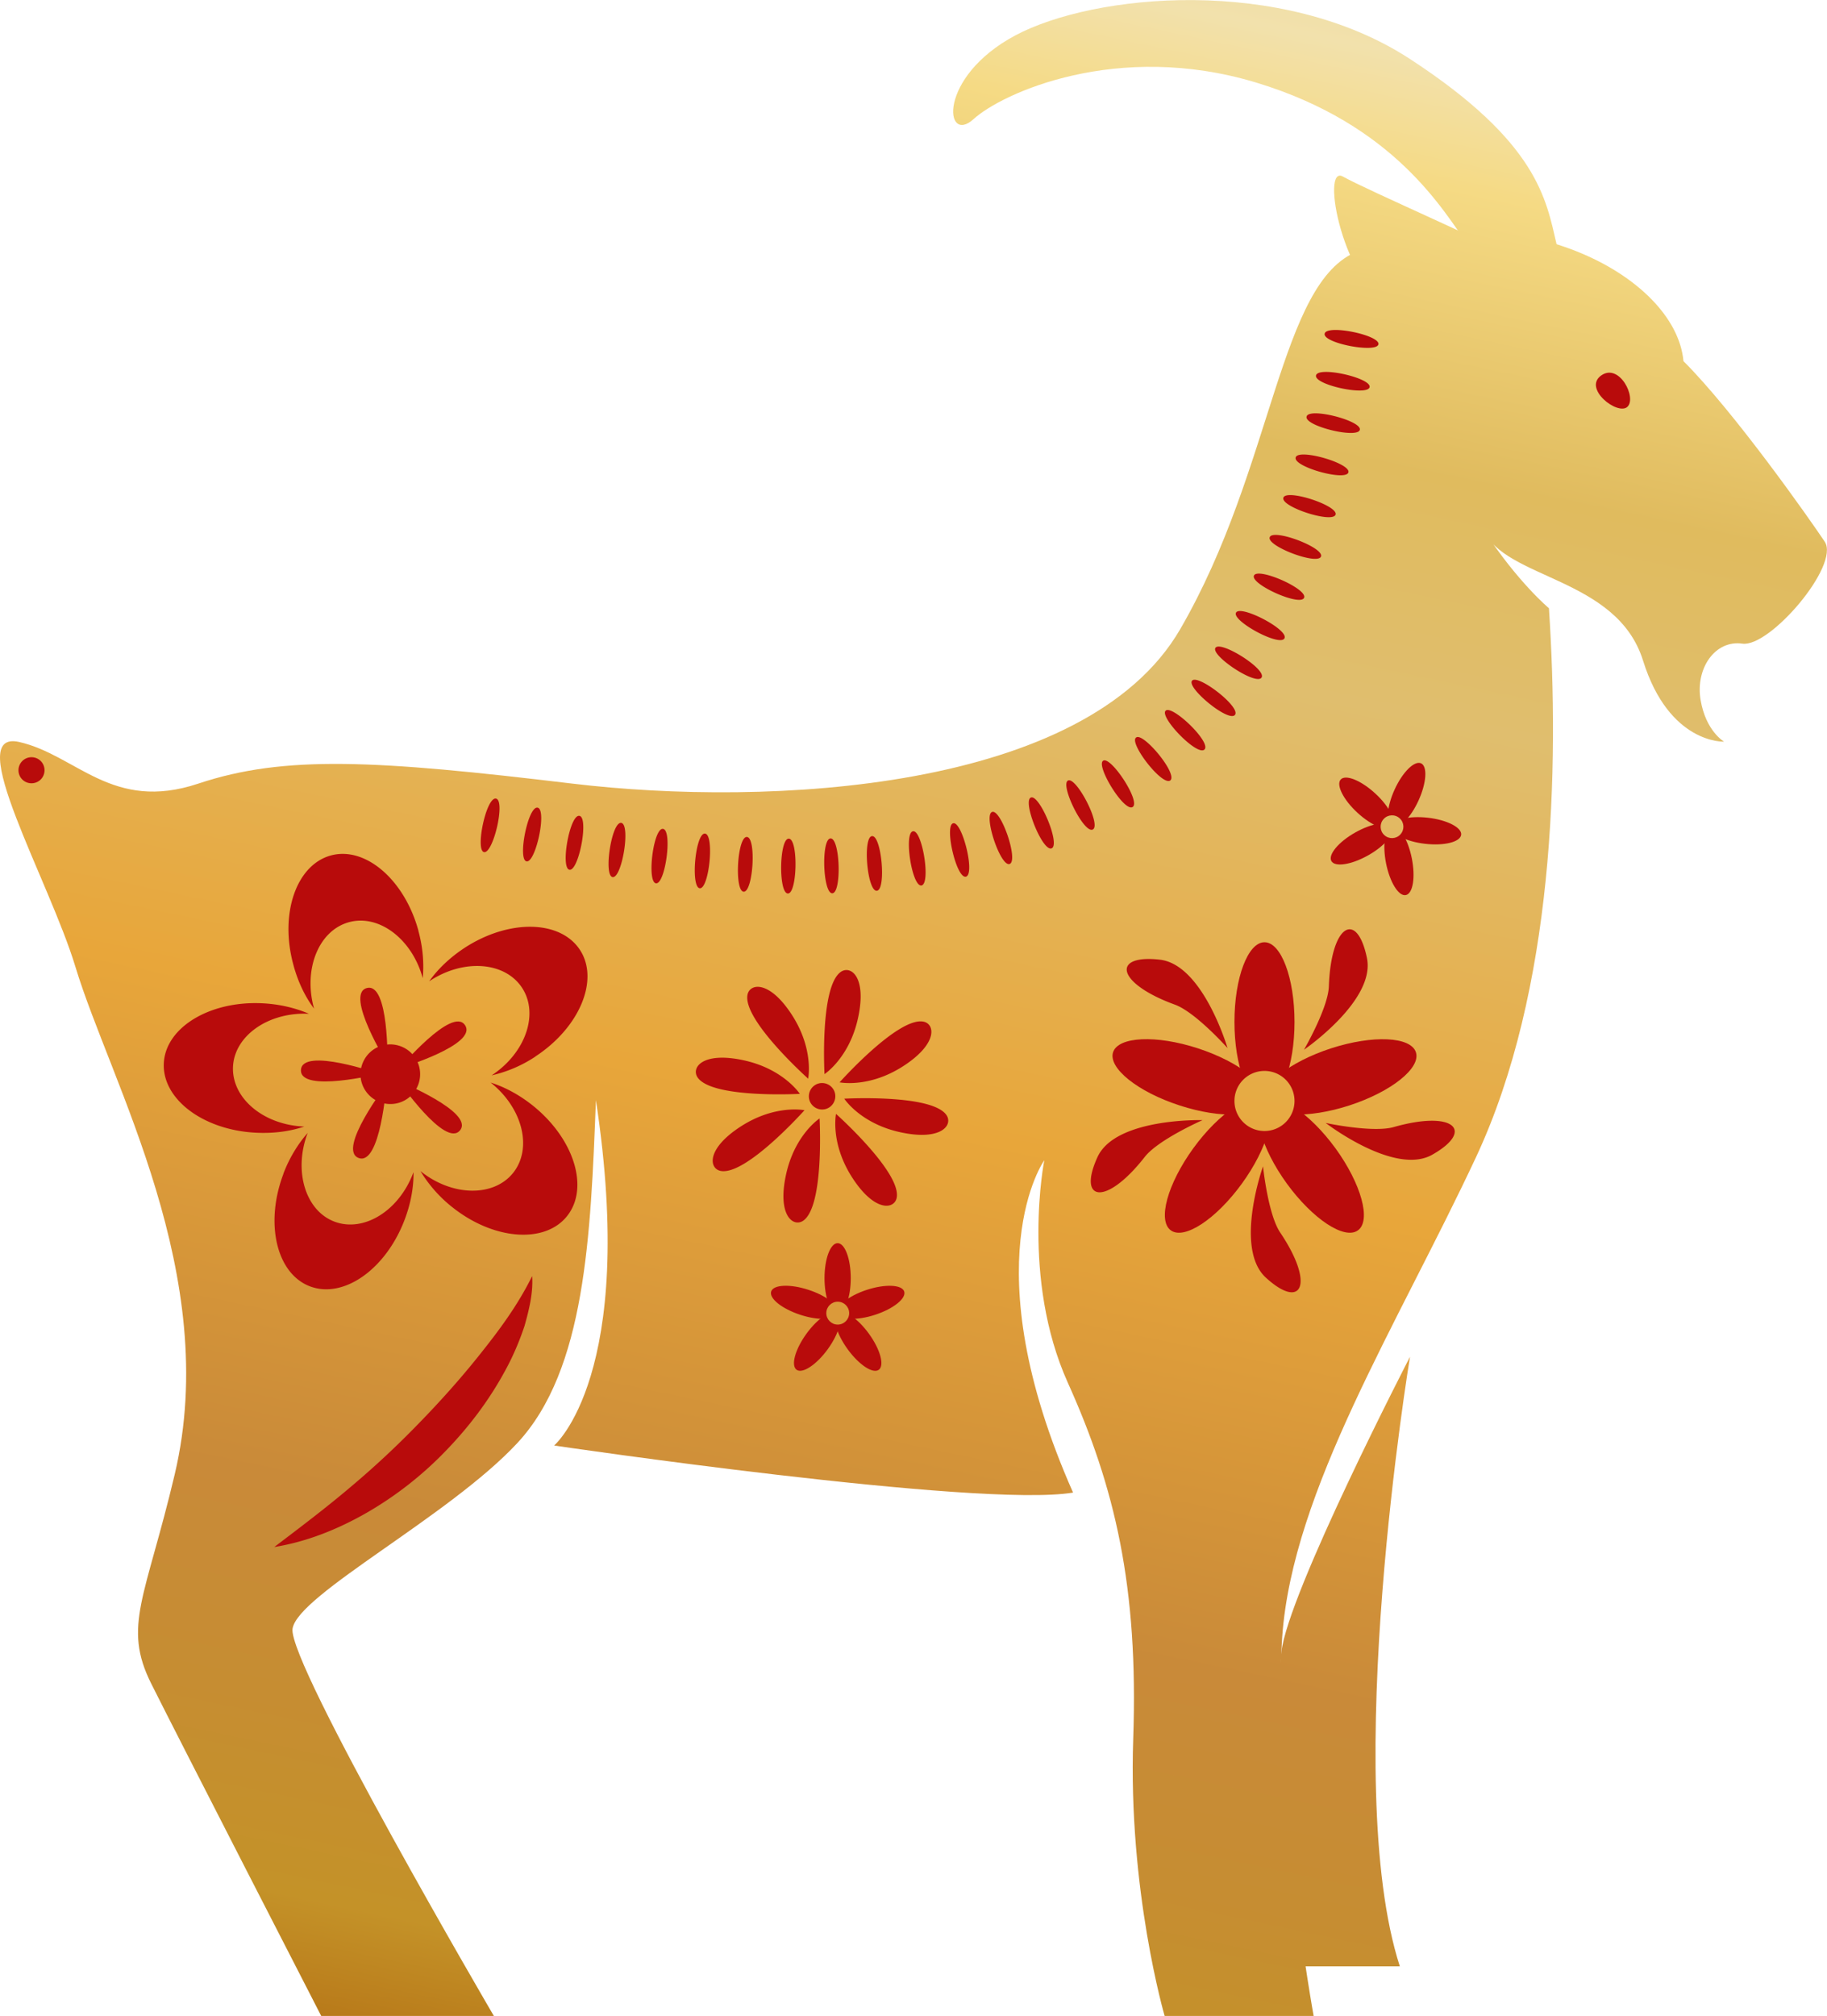 <svg xmlns="http://www.w3.org/2000/svg" xmlns:xlink="http://www.w3.org/1999/xlink" id="Layer_2" viewBox="0 0 173.99 191.88"><defs><linearGradient id="huyenhoc-ai" x1="104.61" x2="57.95" y1="-21.74" y2="200.6" data-name="huyenhoc-ai" gradientUnits="userSpaceOnUse"><stop offset="0" stop-color="#e6d18f"/><stop offset=".09" stop-color="#f2e1ac"/><stop offset=".14" stop-color="#f5da84"/><stop offset=".26" stop-color="#e0bb5e"/><stop offset=".36" stop-color="#e0be6e"/><stop offset=".57" stop-color="#e8a63a"/><stop offset=".77" stop-color="#c98a39"/><stop offset=".86" stop-color="#c68d32"/><stop offset=".94" stop-color="#c49228"/><stop offset="1" stop-color="#b57316"/></linearGradient><linearGradient xlink:href="#huyenhoc-ai" id="huyenhoc-ai-2" x1="165.66" x2="118.99" y1="-8.92" y2="213.42" data-name="huyenhoc-ai"/><linearGradient xlink:href="#huyenhoc-ai" id="huyenhoc-ai-3" x1="143.6" x2="96.93" y1="-13.55" y2="208.79" data-name="huyenhoc-ai"/><linearGradient xlink:href="#huyenhoc-ai" id="huyenhoc-ai-4" x1="126.76" x2="80.1" y1="-17.09" y2="205.25" data-name="huyenhoc-ai"/><linearGradient xlink:href="#huyenhoc-ai" id="huyenhoc-ai-5" x1="110.32" x2="63.65" y1="-20.54" y2="201.8" data-name="huyenhoc-ai"/><linearGradient xlink:href="#huyenhoc-ai" id="huyenhoc-ai-6" x1="151.57" x2="104.91" y1="-11.88" y2="210.46" data-name="huyenhoc-ai"/><linearGradient xlink:href="#huyenhoc-ai" id="huyenhoc-ai-7" x1="145.2" x2="98.53" y1="-13.22" y2="209.12" data-name="huyenhoc-ai"/><style>.cls-1{fill:#b80b0b}</style></defs><g id="_x2014_ÎÓÈ_x5F_1"><path d="M129.32 23.91c14.9-5.71 30.26 2.24 31 10.46 4.86 4.86 11.95 14.94 13.45 17.18 1.49 2.24-5.23 10.09-7.84 9.71-2.61-.37-4.48 2.37-3.98 5.35.5 2.99 2.24 3.98 2.24 3.98s-5.23.25-7.72-7.72-13.2-7.72-15.19-12.45c3.24 4.98 6.23 7.47 6.23 7.47 1 15.19.5 36.36-6.97 52.3s-17.43 31.63-18.43 45.57c-1 13.95 2.99 36.11 2.99 36.11h-14.19s-3.49-11.95-2.99-26.4c.5-14.44-1.74-23.91-6.23-33.87-4.48-9.96-2.24-21.17-2.24-21.17s-6.97 9.71 2.74 31.63c-8.96 1.49-49.42-4.48-49.42-4.48s7.97-6.72 3.98-32.87c-.5 12.95-1 25.65-7.47 32.62s-20.92 14.44-21.42 17.68 19.17 36.86 19.17 36.86H30.59s-13.45-26.15-16.19-31.63-.54-8.17 2.24-19.92c4.48-18.93-6.09-37.19-9.46-48.31-2.49-8.22-10.83-22.63-5.35-21.39 5.48 1.25 8.84 6.7 17.06 3.96s16.93-2.24 35.61 0 48.93.75 57.89-14.69 9.42-33.11 16.93-35.98" style="fill:url(#huyenhoc-ai)"/><path d="M134.28 129.12s-6.7 40.35-.97 58.03h-11.7s-.22-24.22.41-29.88 12.26-28.14 12.26-28.14Z" style="fill:url(#huyenhoc-ai-2)"/><path d="M144.62 24.78c-1.76-1.19-14.52-6.72-16.72-7.97s.04 10.46 4.77 12.45 15.46-2.11 11.95-4.48" style="fill:url(#huyenhoc-ai-3)"/><path d="M139.77 23.26c-2.28-3.11-6.88-11.4-20.17-15.41-13.2-3.98-24.16 1-26.89 3.49-2.74 2.49-3.49-3.98 3.98-7.97 7.47-3.98 25.35-5.73 37.58 2.24S147.24 19 148.24 23.26s-6.42 2.79-8.47 0" style="fill:url(#huyenhoc-ai-4)"/><path d="M154.97 38.73c.94-.83-.75-4.23-2.49-2.99-1.74 1.25 1.56 3.81 2.49 2.99M78.52 121.65c0-1.84.56-3.33 1.25-3.33s1.25 1.49 1.25 3.33-.56 3.33-1.25 3.33-1.25-1.49-1.25-3.33" class="cls-1"/><path d="M76.22 125.14c-1.75-.57-2.99-1.56-2.78-2.22s1.81-.73 3.55-.16c1.75.57 2.99 1.56 2.78 2.22s-1.81.73-3.55.16" class="cls-1"/><path d="M78.83 128.41c-1.08 1.49-2.41 2.36-2.97 1.96-.56-.41-.14-1.94.94-3.43s2.41-2.36 2.97-1.96c.56.41.14 1.94-.94 3.43" class="cls-1"/><path d="M82.75 126.94c1.08 1.49 1.5 3.02.94 3.43s-1.89-.47-2.97-1.96-1.5-3.02-.94-3.43 1.89.47 2.97 1.96" class="cls-1"/><path d="M82.56 122.76c1.75-.57 3.34-.49 3.55.16.21.66-1.03 1.65-2.78 2.22s-3.34.49-3.55-.16c-.21-.66 1.03-1.65 2.78-2.22" class="cls-1"/><path d="M78.69 124.98c0-.6.49-1.09 1.09-1.09s1.09.49 1.09 1.09-.49 1.09-1.09 1.09-1.09-.49-1.09-1.09" style="fill:url(#huyenhoc-ai-5)"/><path d="M129.28 77.36c-1.35-1.24-2.06-2.66-1.6-3.17.47-.51 1.94.09 3.29 1.33s2.06 2.66 1.6 3.17c-.47.51-1.94-.09-3.29-1.33" class="cls-1"/><path d="M130.29 81.41c-1.6.9-3.17 1.14-3.5.54s.68-1.82 2.28-2.72 3.17-1.14 3.5-.54c.34.6-.68 1.82-2.28 2.72" class="cls-1"/><path d="M134.45 81.69c.36 1.8.11 3.36-.57 3.5s-1.52-1.21-1.88-3.01-.11-3.36.57-3.5 1.52 1.21 1.88 3.01" class="cls-1"/><path d="M136 77.83c1.82.21 3.23.94 3.15 1.62-.08.69-1.62 1.07-3.44.86s-3.23-.94-3.15-1.62c.08-.69 1.62-1.07 3.44-.86" class="cls-1"/><path d="M132.81 75.15c.76-1.67 1.89-2.78 2.52-2.5.63.29.52 1.87-.24 3.54s-1.89 2.78-2.52 2.5c-.63-.29-.52-1.87.24-3.54" class="cls-1"/><path d="M131.83 79.48c-.44-.4-.47-1.09-.06-1.53.4-.44 1.09-.47 1.53-.06.44.4.47 1.09.06 1.53-.4.44-1.09.47-1.53.06" style="fill:url(#huyenhoc-ai-6)"/><path d="M39.84 88.58c.43 1.56.55 3.1.42 4.52-1.02-3.74-4.18-6.11-7.02-5.33-2.87.78-4.36 4.42-3.35 8.16l.02.07c-.86-1.15-1.54-2.56-1.97-4.17-1.33-4.86.27-9.51 3.57-10.41 3.28-.89 7.01 2.3 8.34 7.17ZM25 95.49c1.61.08 3.12.44 4.43 1-3.87-.19-7.1 2.09-7.24 5.03-.14 2.97 2.85 5.52 6.72 5.7h.07c-1.36.46-2.91.67-4.58.59-5.03-.24-8.96-3.19-8.8-6.61.16-3.4 4.36-5.96 9.39-5.71ZM26.98 111.73c.57-1.51 1.38-2.83 2.32-3.9-1.37 3.62-.21 7.4 2.55 8.44 2.78 1.05 6.13-1.01 7.5-4.63l.03-.07c.02 1.43-.26 2.98-.85 4.53-1.79 4.71-5.81 7.54-9.01 6.33-3.18-1.2-4.32-5.98-2.53-10.7ZM43.04 114.87a12.9 12.9 0 0 1-3-3.41c3.02 2.43 6.97 2.48 8.82.18 1.86-2.32.93-6.14-2.09-8.57l-.06-.04c1.37.43 2.75 1.17 4.05 2.21 3.93 3.16 5.38 7.85 3.23 10.52-2.13 2.65-7.03 2.26-10.96-.9ZM50.99 100.56a12.6 12.6 0 0 1-4.17 1.79c3.24-2.13 4.52-5.86 2.9-8.33-1.63-2.49-5.55-2.79-8.79-.66l-.06.04c.83-1.17 1.96-2.25 3.35-3.17 4.22-2.76 9.13-2.69 11.01.18 1.86 2.84-.02 7.38-4.24 10.14ZM34.43 102.99c-.41-1.51.48-3.08 1.99-3.49a2.85 2.85 0 0 1 3.49 1.99c.41 1.51-.48 3.08-1.99 3.49a2.85 2.85 0 0 1-3.49-1.99" class="cls-1"/><path d="M36.9 101.25s-4.11-6.63-1.97-7.21 1.97 7.21 1.97 7.21M36.13 102.2s-7.57 1.86-7.47-.36c.11-2.22 7.47.36 7.47.36M36.8 103.22s-.57 7.78-2.65 6.99 2.65-6.99 2.65-6.99M37.98 102.9s7.22 2.95 5.83 4.68-5.83-4.68-5.83-4.68M38.04 101.68s5.04-5.96 6.25-4.1c1.22 1.86-6.25 4.1-6.25 4.1M117.56 97.26c0-4.19 1.28-7.58 2.86-7.58s2.86 3.39 2.86 7.58-1.28 7.58-2.86 7.58-2.86-3.39-2.86-7.58" class="cls-1"/><path d="M112.33 105.21c-3.98-1.29-6.81-3.56-6.33-5.06.49-1.5 4.11-1.67 8.09-.37s6.81 3.56 6.33 5.06c-.49 1.5-4.11 1.67-8.09.37" class="cls-1"/><path d="M118.27 112.65c-2.46 3.39-5.49 5.38-6.77 4.45s-.32-4.42 2.14-7.81 5.49-5.38 6.77-4.45.32 4.42-2.14 7.81" class="cls-1"/><path d="M127.18 109.29c2.46 3.39 3.42 6.88 2.14 7.81s-4.31-1.07-6.77-4.45c-2.46-3.39-3.42-6.88-2.14-7.81s4.3 1.07 6.77 4.45" class="cls-1"/><path d="M126.75 99.78c3.98-1.29 7.6-1.13 8.09.37s-2.34 3.76-6.33 5.06c-3.98 1.29-7.6 1.13-8.09-.37s2.34-3.76 6.33-5.06" class="cls-1"/><path d="M117.56 104.84a2.86 2.86 0 1 1 5.719-.001 2.86 2.86 0 0 1-5.719.001" style="fill:url(#huyenhoc-ai-7)"/><path d="M116.9 99.75s-2.33-7.94-6.44-8.41c-4.64-.53-4.17 2.24 1.43 4.28 1.96.71 5.01 4.13 5.01 4.13M114.5 106.61s-8.28-.23-9.99 3.53c-1.93 4.25.84 4.66 4.51-.03 1.28-1.64 5.48-3.49 5.48-3.49ZM120.28 111.01s-2.78 7.8.27 10.59c3.44 3.15 4.69.64 1.36-4.3-1.16-1.73-1.63-6.29-1.63-6.29M126.25 106.88s6.56 5.06 10.15 3.02c4.06-2.3 2.06-4.26-3.67-2.63-2 .57-6.48-.39-6.48-.39M124.17 99.92s6.83-4.67 6.01-8.72c-.93-4.58-3.42-3.28-3.63 2.68-.07 2.08-2.38 6.05-2.38 6.05ZM76.96 102.68s.59-2.8-1.56-6.11-4.03-2.99-4.22-1.86c-.41 2.43 5.79 7.96 5.79 7.96ZM76.17 104.11s-1.56-2.4-5.42-3.21c-3.86-.82-4.97.73-4.3 1.67 1.43 2 9.72 1.54 9.72 1.54M76.63 105.67s-2.8-.59-6.11 1.56-2.99 4.03-1.86 4.22c2.43.41 7.96-5.79 7.96-5.79ZM78.05 106.45s-2.4 1.56-3.21 5.42c-.82 3.86.73 4.97 1.67 4.3 2-1.43 1.54-9.72 1.54-9.72M79.62 106s-.59 2.8 1.56 6.11 4.03 2.99 4.22 1.86c.41-2.43-5.79-7.96-5.79-7.96ZM80.4 104.57s1.56 2.4 5.42 3.21c3.86.82 4.97-.73 4.3-1.67-1.43-2-9.72-1.54-9.72-1.54M79.94 103.01s2.8.59 6.11-1.56 2.99-4.03 1.86-4.22c-2.43-.41-7.96 5.79-7.96 5.79ZM78.52 102.23s2.4-1.56 3.21-5.42c.82-3.86-.73-4.97-1.67-4.3-2 1.43-1.54 9.72-1.54 9.72M77.27 105.08c-.41-.56-.28-1.35.28-1.76s1.35-.28 1.76.28.28 1.35-.28 1.76-1.35.28-1.76-.28M46.09 81.1c-.85-.19.22-5.3 1.15-5.09.92.2-.28 5.28-1.15 5.09M50.14 81.98c-.87-.18.15-5.3 1.06-5.11s-.19 5.29-1.06 5.11M54.23 82.78c-.88-.16.03-5.3.95-5.13.92.16-.07 5.29-.95 5.13M58.34 83.48c-.88-.14-.1-5.3.82-5.16s.07 5.29-.82 5.16M62.47 84.07c-.89-.12-.25-5.3.67-5.18s.22 5.29-.67 5.18M66.64 84.54c-.89-.09-.42-5.29.5-5.2s.39 5.29-.5 5.2M70.82 84.87c-.9-.06-.61-5.27.31-5.21s.59 5.27-.31 5.21M75.03 85.04c-.91-.03-.82-5.25.09-5.22.92.03.81 5.25-.09 5.22M79.26 85.02c-.91.01-1.07-5.21-.16-5.22.91-.02 1.07 5.2.16 5.22M83.5 84.78c-.92.06-1.36-5.14-.45-5.2.9-.08 1.37 5.12.45 5.2M87.75 84.28c-.92.11-1.69-5.05-.8-5.16.87-.16 1.72 4.99.8 5.16M91.99 83.44c-.92.21-2.07-4.88-1.22-5.08.84-.24 2.13 4.82 1.22 5.08M96.15 82.23c-.87.3-2.52-4.65-1.67-4.95s2.54 4.64 1.67 4.95M100.15 80.74c-.86.36-2.8-4.48-1.98-4.83s2.84 4.47 1.98 4.83M104.07 78.95c-.84.43-3.15-4.26-2.36-4.66.78-.4 3.2 4.23 2.36 4.66M107.86 76.81c-.81.5-3.54-3.96-2.8-4.41s3.61 3.91 2.8 4.41M111.45 74.28c-.77.57-3.96-3.57-3.26-4.08.65-.56 4 3.45 3.26 4.08M114.71 71.33c-.66.7-4.29-3.05-3.71-3.68.59-.63 4.37 2.98 3.71 3.68M117.61 68.04c-.59.75-4.62-2.57-4.09-3.25s4.67 2.5 4.09 3.25M120.14 64.49c-.52.79-4.86-2.1-4.39-2.83.48-.73 4.9 2.04 4.39 2.83M122.32 60.76c-.45.82-5.03-1.67-4.61-2.45s5.06 1.63 4.61 2.45M124.19 56.9c-.38.84-5.14-1.3-4.77-2.12s5.15 1.28 4.77 2.12M125.8 52.97c-.33.85-5.21-1-4.88-1.84.32-.85 5.21.99 4.88 1.84M127.19 48.98c-.28.86-5.25-.74-4.97-1.61s5.24.75 4.97 1.61M128.41 44.96c-.24.87-5.27-.53-5.02-1.42.24-.89 5.26.55 5.02 1.42M129.5 40.91c-.22.87-5.3-.36-5.07-1.26.21-.91 5.27.39 5.07 1.26M130.43 36.85c-.2.87-5.31-.22-5.1-1.12.21-.91 5.3.25 5.1 1.12M131.27 32.77c-.17.87-5.3-.1-5.12-1.01.18-.92 5.29.14 5.12 1.01M1.76 73.31c0-.68.55-1.24 1.24-1.24s1.24.55 1.24 1.24-.55 1.24-1.24 1.24-1.24-.55-1.24-1.24M50.68 121.47c.1 1.59-.29 3.16-.72 4.7-.5 1.51-1.13 2.98-1.9 4.37-1.52 2.79-3.45 5.33-5.66 7.6a34 34 0 0 1-7.46 5.83c-2.74 1.57-5.71 2.77-8.82 3.27 2.51-1.9 4.9-3.71 7.17-5.63 2.28-1.91 4.44-3.92 6.49-6.03 2.06-2.11 4.03-4.3 5.88-6.62 1.86-2.33 3.62-4.68 5.01-7.49Z" class="cls-1"/></g></svg>
